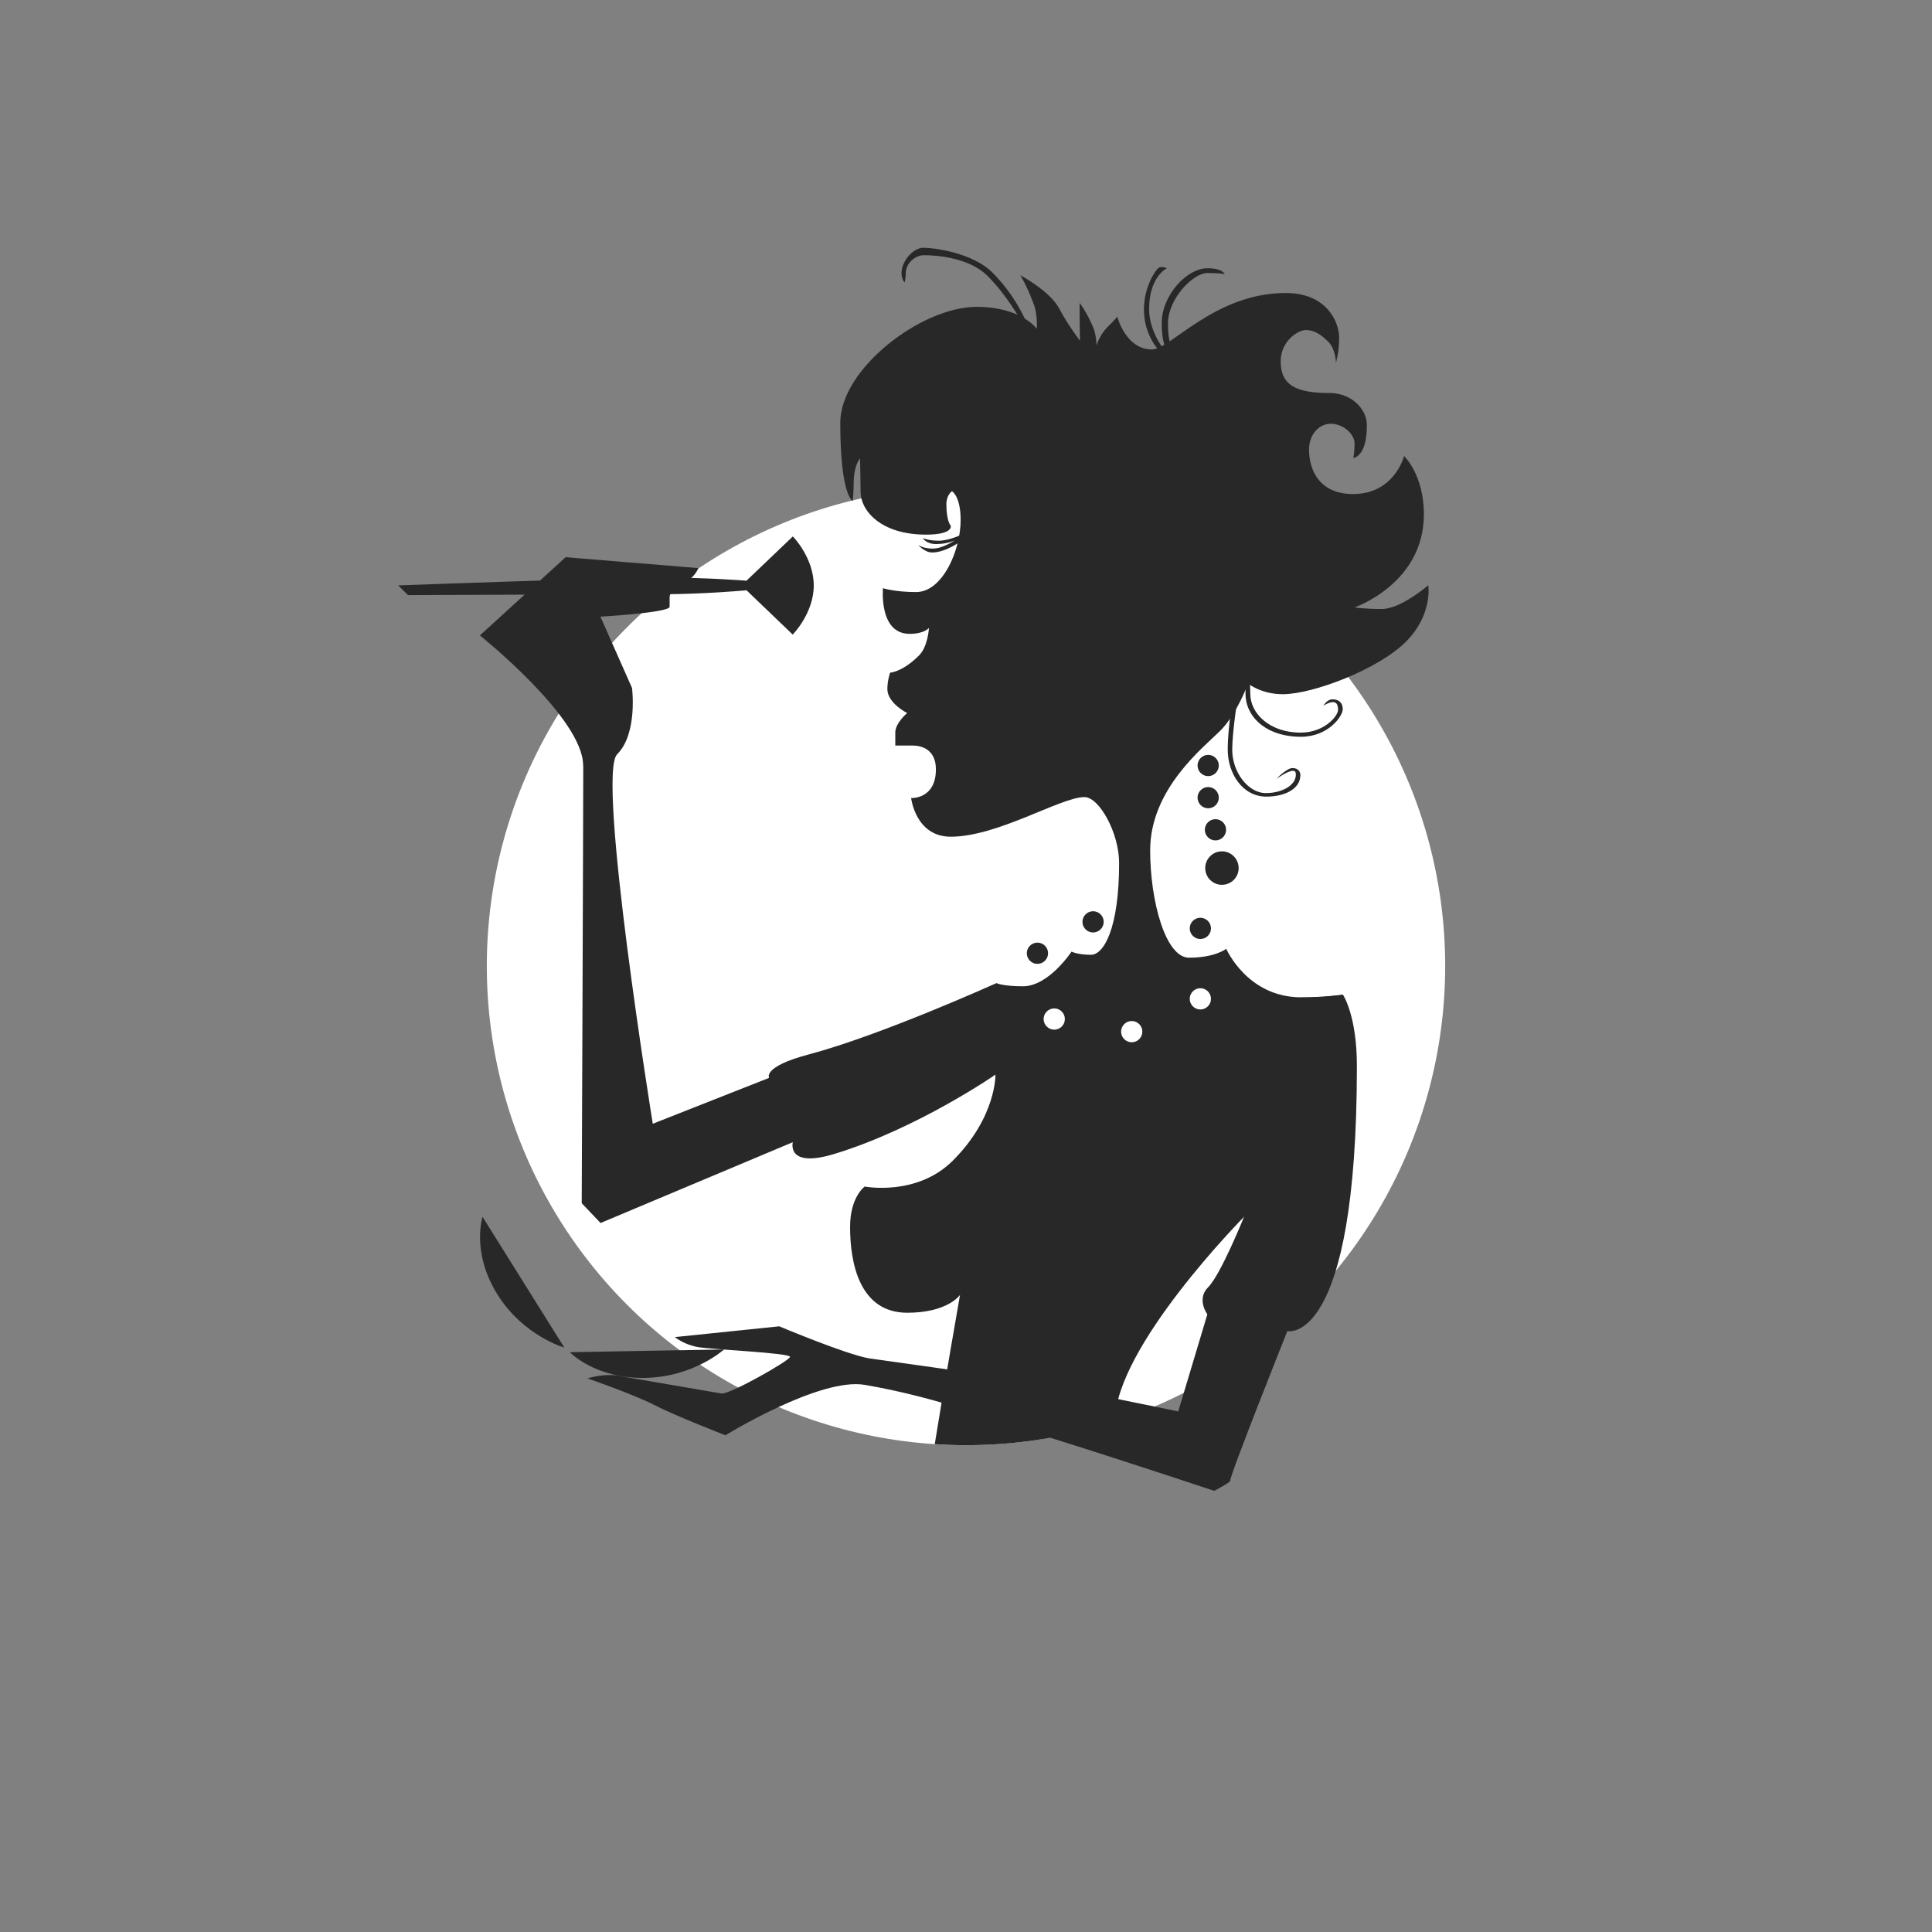 <?xml version="1.0" encoding="UTF-8"?><svg xmlns="http://www.w3.org/2000/svg" viewBox="0 0 400 400"><rect x="0" y="0" width="400" height="400" fill="#808080" stroke="none"/><g id="Kreis"><circle cx="200" cy="200" r="99.21" fill="#fff"/></g><g id="Illu_beschnitten"><path d="M82.43,121.2s44.63-1.63,54.41-1.63,17.71,.66,17.71,.66l9.6-9.17s4.33,4.39,4.33,10.16-4.36,10.16-4.36,10.16l-9.56-9.17s-8.74,.82-17.71,.82-52.37,.18-52.37,.18l-2.04-2.01Z" fill="#282828"/><path d="M253.56,56.76s-.9-.24-3.59-.24c-2.93,0-8.15,5.3-8.15,10.43,0,4.73,1.06,4.97,1.06,4.97l-1.3,.57s-1.06-1.3-1.06-5.54c0-5.87,5.22-11.41,9.46-11.41,3.18,0,3.59,1.22,3.59,1.22" fill="#282828"/><path d="M241.58,55.54s-3.67,1.71-3.67,8.48c0,4.48,2.93,8.15,2.93,8.15l-.9,.33s-3.1-3.02-3.1-8.48c0-4.65,2.42-8.08,2.93-8.48,.73-.57,1.79,0,1.79,0" fill="#282828"/><path d="M212.4,66.54s-2.04-5.22-6.93-10.11c-4.07-4.07-12.06-5.14-14.26-5.14s-4.56,2.85-4.56,5.22c0,1.39,.65,1.96,.65,1.96,0,0,.24-.98,.24-1.96,0-1.96,1.88-3.67,3.75-3.67s9.13,.25,13.21,4.32c3.91,3.91,6.77,9.05,6.77,9.05l1.14,.33Z" fill="#282828"/><path d="M199.4,110.56s-2.89,1.39-5.01,1.39-3.34-.53-3.34-.53c0,0,.69,1.22,2.77,1.22,2.36,0,3.87-.77,3.87-.77,0,0-2.49,1.71-4.56,1.71s-3.06-.78-3.06-.78c0,0,1.35,1.59,2.93,1.59,2.93,0,6.4-2.65,6.4-2.65" fill="#282828"/><path d="M226.31,193.06c1.21,0,2.2-.99,2.2-2.2s-.99-2.2-2.2-2.2-2.2,.99-2.2,2.2,.99,2.2,2.2,2.2" fill="#282828"/><path d="M214.79,199.56c1.21,0,2.2-.99,2.2-2.2s-.99-2.2-2.2-2.2-2.2,.99-2.2,2.2,.99,2.2,2.2,2.2" fill="#282828"/><path d="M248.52,194.41c1.21,0,2.2-.99,2.2-2.2s-.99-2.2-2.2-2.2-2.2,.99-2.2,2.2,.99,2.2,2.2,2.2" fill="#282828"/><path d="M252.99,183.19c1.91,0,3.46-1.55,3.46-3.46s-1.55-3.47-3.46-3.47-3.46,1.55-3.46,3.47,1.55,3.46,3.46,3.46" fill="#282828"/><path d="M251.65,174c1.21,0,2.2-.99,2.2-2.2s-.99-2.2-2.2-2.2-2.2,.99-2.2,2.2,.99,2.2,2.2,2.2" fill="#282828"/><path d="M250.14,167.35c1.21,0,2.2-.99,2.2-2.2s-.99-2.2-2.2-2.2-2.2,.99-2.2,2.2,.99,2.2,2.2,2.2" fill="#282828"/><path d="M250.14,160.69c1.21,0,2.2-.99,2.2-2.2s-.99-2.2-2.2-2.2-2.2,.99-2.2,2.2,.99,2.2,2.2,2.2" fill="#282828"/><path d="M258.7,139.82s.16,2.77,.16,3.83c0,3.99,3.91,8.03,10.43,8.03,4.97,0,7.74-3.5,7.74-4.69s-.37-1.63-1.1-1.63-1.92,.73-1.92,.73c0,0,.73-1.3,1.87-1.3s2.12,.57,2.12,2.04-3.02,5.71-8.64,5.71c-7.34,0-11.49-4.24-11.49-8.89v-3.83h.82Z" fill="#282828"/><path d="M256.3,144.06s-1.18,7.42-1.18,11.17c0,4.6,3.26,8.97,6.97,8.97,3.22,0,6.2-1.55,6.2-3.79,0-.73-.24-.82-.65-.82-1.02,0-3.38,1.67-3.38,1.67,0,0,2.12-2.24,3.34-2.24s1.63,.82,1.63,1.43c0,2.97-3.34,4.48-7.05,4.48-4.97,0-7.99-4.85-7.99-9.7s1.18-11.37,1.18-11.37l.94,.2Z" fill="#282828"/><path d="M149.91,279.39s-6.29,5.72-16.4,5.89c-10.33,.17-15.52-5.32-15.52-5.32l31.93-.57Zm-50-27.45s-2.4,7.28,3.07,16.05c5.35,8.58,13.86,11.02,13.86,11.02l-16.93-27.07Zm157.65,0s-4.81,11.95-7.43,14.57c-2.48,2.48-.16,5.61-.16,5.61l-6.03,20.1s-23.09-4.8-31.5-6.23c-8.41-1.44-32.47-4.75-32.47-4.75-4.85-.83-18.63-6.64-18.63-6.64l-21.61,2.23s1.81,1.56,4.84,2.08c2.83,.49,19.14,1.21,19,2.02-.14,.81-12.59,7.86-14.2,7.58-1.62-.28-19.4-3.33-21.42-3.68-3.03-.52-6.32,.55-6.32,.55,0,0,9.61,3.32,13.82,5.5,4.2,2.18,14.74,6.28,14.74,6.28,0,0,19.55-12.04,28.84-10.44,15.97,2.74,28.32,7.83,40.22,11.52,11.89,3.69,32.15,10.42,32.15,10.42,0,0,3.28-1.72,3.28-2.05,0-1.34,11.85-31.02,11.85-31.02,0,0,14.4,3.37,14.4-54.9,0-10.46-2.87-14.72-2.87-14.72,0,0-3.77,.57-8.7,.57l-11.81,45.44Z" fill="#282828"/><path d="M120.76,158.52c0,9.84-.32,90.59-.32,90.59l3.9,4.1,39.8-16.73s-1.42,5.48,8.6,2.43c17.2-5.23,33.36-16.42,33.36-16.42,0,0,.2,8.78-8.82,17.8-7.46,7.46-18.25,5.37-18.25,5.37,0,0-3.03,2.13-3.03,8.37,0,7.59,2.01,17.76,11.85,17.76,8.41,0,10.91-3.69,10.91-3.69,0,0-3.22,18.38-5.23,30.89,2.14,.14,4.3,.22,6.48,.22,10.76,0,21.12-1.72,30.82-4.89,.02-15.42,26.74-42.39,26.74-42.39l20.51-46.02s-3.77,.57-8.7,.57c-11.16,0-15.5-10.05-15.5-10.05,0,0-2.26,1.85-7.71,1.85-4.84,0-8.04-11.65-8.04-22.23,0-12.71,11.03-21.29,14.52-24.77,3.49-3.49,5.74-9.76,5.74-9.76,0,0,2.71,2.21,7.18,2.21,6.27,0,19.81-5.17,25.47-10.83s4.67-11.73,4.67-11.73c0,0-5.66,4.92-9.64,4.92-3.49,0-5.62-.33-5.62-.33,0,0,14.35-4.92,14.35-19.28,0-8.2-4.1-12.06-4.1-12.06,0,0-1.97,7.87-10.58,7.87-6.56,0-9.1-4.51-9.1-9.23,0-3.08,2.05-5.33,4.51-5.33,2.46,0,4.92,2.05,4.92,4.1,0,1.69-.25,2.99-.25,2.99,0,0,2.87-.25,2.79-6.89-.04-3.28-3.2-6.56-7.71-6.56-6.85,0-10.13-1.56-10.13-6.56,0-4.18,3.57-6.48,5.21-6.48s3.04,.82,4.68,2.46c1.48,1.48,1.56,4.27,1.56,4.27,0,0,.66-2.09,.66-5.17s-2.46-9.23-11.07-9.23c-14.68,0-23.87,11.69-27.68,11.69-5.46,0-7.18-6.77-7.18-6.77,0,0-.41,.51-2.05,2.15s-2.26,3.79-2.26,3.79c0,0-.02-2.17-.7-3.77-1.31-3.12-2.79-5.04-2.79-5.04v3.9c0,1.13,.08,3.94,.08,3.94,0,0-2.45-3.14-4.35-6.73-1.89-3.57-8.04-6.85-8.04-6.85,0,0,1.31,1.93,2.87,6.19,.75,2.05,.57,4.92,.57,4.92,0,0-3.2-4.55-12.47-4.55-11.44,0-28.22,12.84-28.22,23.99,0,15.17,2.58,16.2,2.58,16.2,0,0,.2-2.09,.2-3.73,0-3.69,1.31-5.09,1.31-5.09,0,0,.12,5.13,.12,6.97,0,3.77,4.1,8.82,13.53,8.82,5.74,0,5.13-1.85,5.13-1.85,0,0-.9-.9-.9-4.43,0-1.97,1.15-2.71,1.15-2.71,0,0,1.8,.98,1.8,5.99,0,6.15-3.69,14.89-9.23,14.89-4.31,0-6.85-.8-6.85-.8,0,0-.9,9.45,5.5,9.45,3.12,0,4.02-1.23,4.02-1.23,0,0-.2,3.86-2.05,5.7-3.45,3.45-5.99,3.57-5.99,3.57,0,0-.57,1.56-.57,3.4,0,2.91,4.1,4.96,4.1,4.96,0,0-2.46,2.05-2.46,4.02,0,1.23,0,2.71,0,2.71h3.69c1.64,0,4.72,.74,4.72,4.92,0,6.23-5.13,5.95-5.13,5.95,0,0,.9,8,8.2,8,9.76,0,22.76-8.2,27.68-8.2,3.08,0,7.18,7.46,7.18,13.62,0,13.66-3.2,19.03-5.83,19.03-2.77,0-4.02-.66-4.02-.66,0,0-4.71,7.18-10.05,7.18-4.22,0-5.49-.66-5.49-.66,0,0-23.98,10.83-38.84,14.76-9.71,2.57-8.23,4.86-8.23,4.86l-24.09,9.5s-11.69-72.18-7.38-76.49c4.31-4.31,3.08-13.74,3.08-13.74l-6.54-14.76s14.33-.82,14.33-2.05v-2.05s.21-2.05,2.67-2.87c2.46-.82,3.28-3.08,3.28-3.08l-27.48-2.26-17.75,16.2s21.37,17.07,21.37,26.91Z" fill="#282828"/><path d="M218.27,213.18c1.21,0,2.2-.99,2.2-2.2s-.99-2.2-2.2-2.2-2.2,.99-2.2,2.2,.99,2.2,2.2,2.2" fill="#fff"/><path d="M234.31,215.79c1.21,0,2.2-.99,2.2-2.2s-.99-2.2-2.2-2.2-2.2,.99-2.2,2.2,.99,2.2,2.2,2.2" fill="#fff"/><path d="M248.52,209c1.21,0,2.2-.99,2.2-2.2s-.99-2.2-2.2-2.2-2.2,.99-2.2,2.2,.99,2.2,2.2,2.2" fill="#fff"/></g></svg>